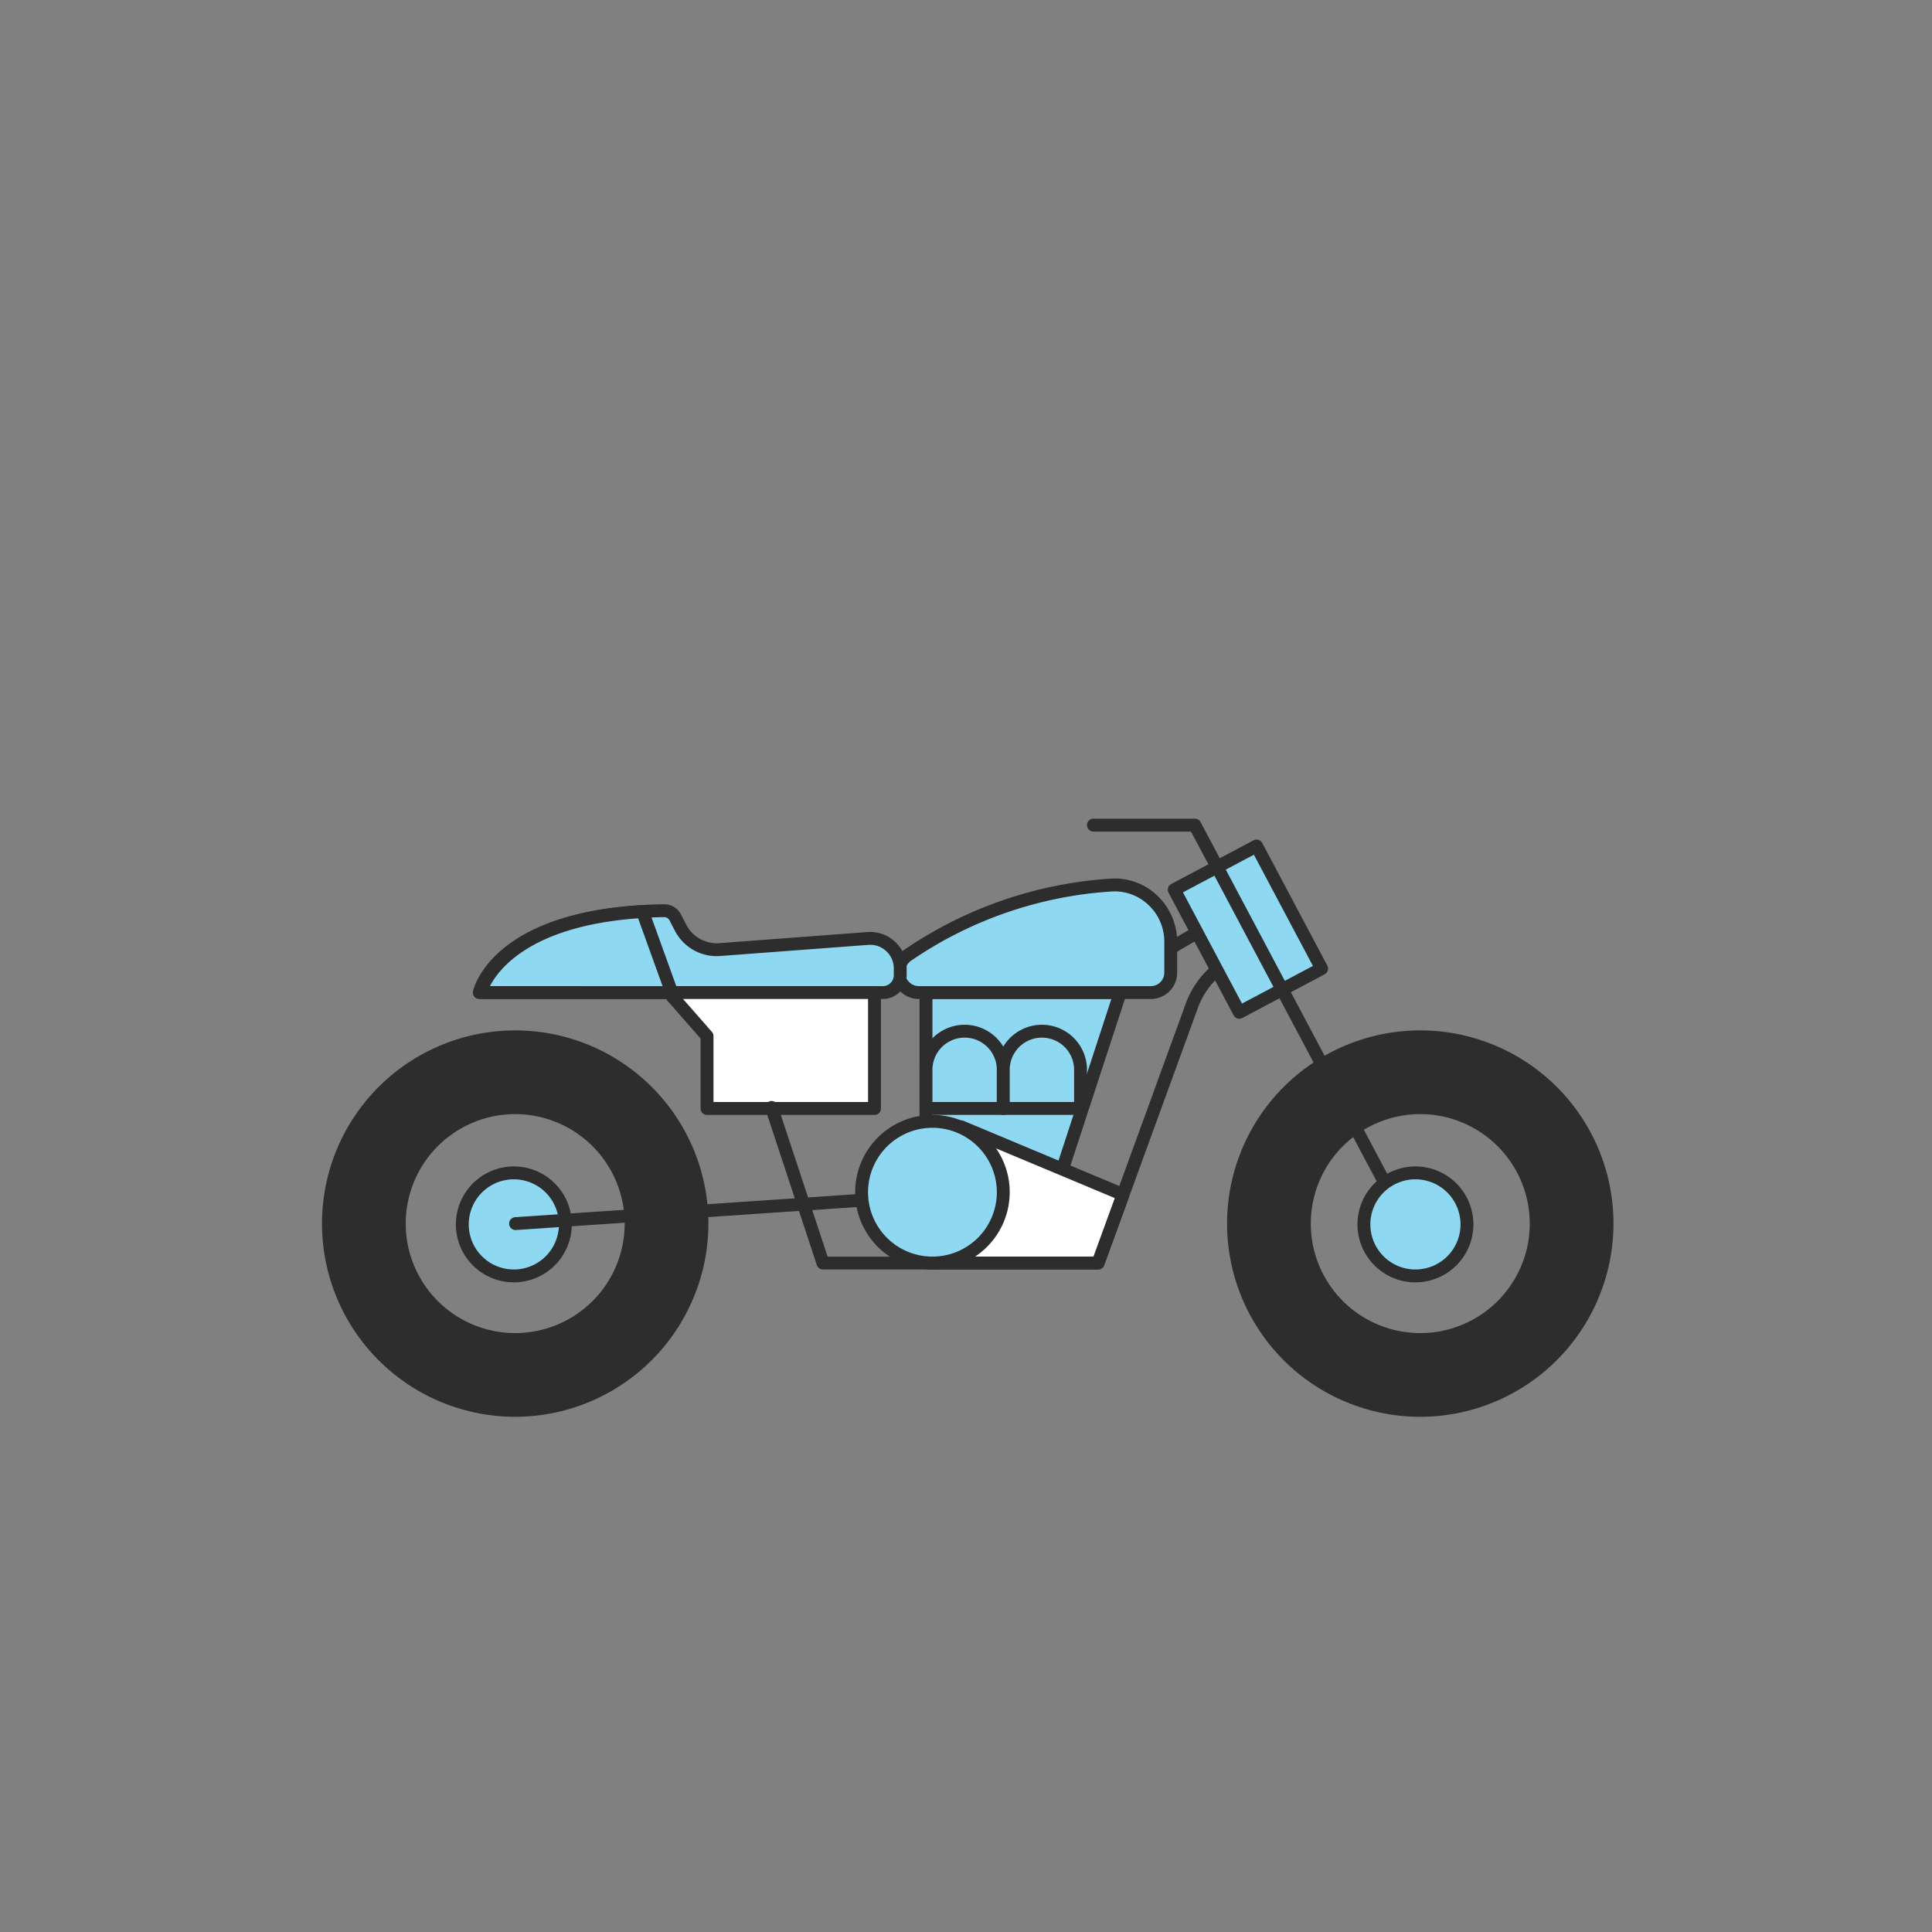 <svg xmlns="http://www.w3.org/2000/svg" viewBox="0 0 150 150"><rect x="0" y="0" width="150" height="150" fill="#808080" stroke="none"/><title>Icons</title><g style="isolation:isolate"><line x1="96.304" y1="70.443" x2="88.369" y2="75.072" style="fill:#8fd8f2"/><path d="M88.369,75.572a.5.5,0,0,1-.252-.932l7.935-4.629a.5.5,0,1,1,.504.864l-7.935,4.629A.501.501,0,0,1,88.369,75.572Z" style="fill:#2d2d2d"/><polygon points="82.281 91.417 86.976 77.062 71.894 77.062 71.894 88.115 82.281 91.417" style="fill:#8fd8f2"/><path d="M82.281,91.916a.494.494,0,0,1-.151-.023L71.742,88.591a.5.5,0,0,1-.349-.477V77.062a.5.5,0,0,1,.5-.5h15.082a.5.5,0,0,1,.475.655L82.756,91.572A.5.5,0,0,1,82.281,91.916ZM72.394,87.749l9.566,3.041L86.286,77.562H72.394Z" style="fill:#2d2d2d"/><path d="M95.77,95a14.5,14.5,0,1,0,14.5-14.5A14.5,14.5,0,0,0,95.77,95Zm5.5,0a9,9,0,1,1,9,9A9,9,0,0,1,101.27,95Z" style="fill:#2d2d2d"/><path d="M110.27,110a15,15,0,1,1,15-15A15.017,15.017,0,0,1,110.27,110Zm0-29a14,14,0,1,0,14,14A14.016,14.016,0,0,0,110.27,81Zm0,23.5a9.5,9.5,0,1,1,9.5-9.5A9.511,9.511,0,0,1,110.27,104.5Zm0-18a8.5,8.5,0,1,0,8.5,8.5A8.509,8.509,0,0,0,110.27,86.5Z" style="fill:#2d2d2d"/><rect x="105.894" y="91.062" width="8" height="8" rx="4" transform="translate(219.788 190.124) rotate(-180)" style="fill:#8fd8f2"/><path d="M109.894,99.562a4.5,4.5,0,1,1,4.5-4.5A4.505,4.505,0,0,1,109.894,99.562Zm0-8a3.5,3.5,0,1,0,3.5,3.5A3.504,3.504,0,0,0,109.894,91.562Z" style="fill:#2d2d2d"/><path d="M25.5,95A14.5,14.5,0,1,0,40,80.5,14.5,14.5,0,0,0,25.5,95ZM31,95a9,9,0,1,1,9,9A9,9,0,0,1,31,95Z" style="fill:#2d2d2d"/><path d="M40,110a15,15,0,1,1,15-15A15.017,15.017,0,0,1,40,110Zm0-29a14,14,0,1,0,14,14A14.016,14.016,0,0,0,40,81Zm0,23.5a9.5,9.5,0,1,1,9.5-9.5A9.511,9.511,0,0,1,40,104.5Zm0-18a8.5,8.5,0,1,0,8.5,8.5A8.51,8.51,0,0,0,40,86.5Z" style="fill:#2d2d2d"/><rect x="35.894" y="91.062" width="8" height="8" rx="4" transform="translate(79.788 190.124) rotate(180)" style="fill:#8fd8f2"/><path d="M39.894,99.562a4.5,4.5,0,1,1,4.5-4.5A4.505,4.505,0,0,1,39.894,99.562Zm0-8a3.5,3.5,0,1,0,3.5,3.5A3.504,3.504,0,0,0,39.894,91.562Z" style="fill:#2d2d2d"/><path d="M89.353,77.062H71.348a1.581,1.581,0,0,1-1.581-1.581h0a1.583,1.583,0,0,1,.687-1.304,31.717,31.717,0,0,1,15.886-5.467,4.389,4.389,0,0,1,4.554,4.399V75.521A1.541,1.541,0,0,1,89.353,77.062Z" style="fill:#8fd8f2"/><path d="M89.353,77.562H71.348a2.081,2.081,0,0,1-1.178-3.795,31.998,31.998,0,0,1,16.148-5.555,4.793,4.793,0,0,1,3.555,1.341,4.946,4.946,0,0,1,1.521,3.557V75.521A2.043,2.043,0,0,1,89.353,77.562Zm-2.816-8.355c-.058,0-.116.001-.174.004A30.97,30.97,0,0,0,70.738,74.589a1.081,1.081,0,0,0,.61,1.973H89.353a1.042,1.042,0,0,0,1.041-1.041V73.11a3.888,3.888,0,0,0-1.212-2.834A3.801,3.801,0,0,0,86.537,69.207Z" style="fill:#2d2d2d"/><path d="M68.545,77.062H37.213s1.345-6.184,14.379-6.357a.912.912,0,0,1,.817.488c.146.281.291.562.429.829a3.164,3.164,0,0,0,3.052,1.702l11.496-.863a2.334,2.334,0,0,1,2.508,2.327v.524A1.349,1.349,0,0,1,68.545,77.062Z" style="fill:#8fd8f2"/><path d="M68.545,77.562h-31.332a.5.5,0,0,1-.489-.606c.059-.268,1.582-6.574,14.86-6.75a1.459,1.459,0,0,1,1.268.758l.43.83a2.673,2.673,0,0,0,2.57,1.433l11.496-.863a2.834,2.834,0,0,1,3.046,2.826v.524A1.85,1.85,0,0,1,68.545,77.562Zm-30.594-1H68.545a.85.85,0,0,0,.849-.849V75.189a1.834,1.834,0,0,0-1.971-1.829l-11.496.863a3.654,3.654,0,0,1-3.534-1.971l-.429-.828a.506.506,0,0,0-.366-.219C41.633,71.338,38.719,75.068,37.951,76.562Z" style="fill:#2d2d2d"/><path d="M52.155,77.062H37.301s1.227-5.599,12.586-6.287Z" style="fill:#8fd8f2"/><path d="M52.155,77.562H37.301a.5.5,0,0,1-.488-.607c.053-.244,1.441-5.977,13.044-6.68a.495.495,0,0,1,.5.33l2.268,6.288a.5.5,0,0,1-.47.669Zm-14.115-1H51.443l-1.899-5.264C41.298,71.89,38.752,75.181,38.04,76.562Z" style="fill:#2d2d2d"/><polygon points="54.894 86.062 67.894 86.062 67.894 77.062 51.928 77.062 54.894 80.444 54.894 86.062" style="fill:#fff"/><path d="M67.894,86.562h-13a.5.5,0,0,1-.5-.5V80.632L51.552,77.392a.5.5,0,0,1,.376-.83H67.894a.5.5,0,0,1,.5.5v9A.5.5,0,0,1,67.894,86.562Zm-12.5-1h12v-8H53.032l2.238,2.552a.5.5,0,0,1,.124.33Z" style="fill:#2d2d2d"/><line x1="40.031" y1="95" x2="72.293" y2="92.825" style="fill:#8fd8f2"/><path d="M40.03,95.5a.5.5,0,0,1-.033-.999L72.259,92.326a.508.508,0,0,1,.533.465.5.5,0,0,1-.465.533L40.064,95.499Z" style="fill:#2d2d2d"/><path d="M71.894,80.062h6a0,0,0,0,1,0,0v3a3,3,0,0,1-3,3h0a3,3,0,0,1-3-3v-3A0,0,0,0,1,71.894,80.062Z" transform="translate(149.788 166.124) rotate(-180)" style="fill:#8fd8f2"/><path d="M77.894,86.562h-6a.5.5,0,0,1-.5-.5v-3a3.5,3.5,0,0,1,7,0v3A.5.5,0,0,1,77.894,86.562Zm-5.5-1h5v-2.5a2.5,2.5,0,0,0-5,0Z" style="fill:#2d2d2d"/><path d="M77.894,80.062h6a0,0,0,0,1,0,0v3a3,3,0,0,1-3,3h0a3,3,0,0,1-3-3v-3A0,0,0,0,1,77.894,80.062Z" transform="translate(161.788 166.124) rotate(-180)" style="fill:#8fd8f2"/><path d="M83.894,86.562h-6a.5.5,0,0,1-.5-.5v-3a3.5,3.5,0,0,1,7,0v3A.5.5,0,0,1,83.894,86.562Zm-5.5-1h5v-2.5a2.5,2.5,0,0,0-5,0Z" style="fill:#2d2d2d"/><polygon points="72.293 98.062 85.258 98.062 87.194 92.745 74.63 87.489 72.293 98.062" style="fill:#fff"/><path d="M85.258,98.562H72.293a.5.5,0,0,1-.488-.608l2.337-10.573a.5.5,0,0,1,.681-.354L87.387,92.284a.5.5,0,0,1,.277.632l-1.937,5.316A.5.5,0,0,1,85.258,98.562Zm-12.342-1H84.907L86.561,93.023l-11.572-4.842Z" style="fill:#2d2d2d"/><path d="M85.258,98.562H63.894a.499.499,0,0,1-.475-.343l-3.982-12.062a.5.5,0,1,1,.949-.313L64.255,97.562H84.907l7.151-19.634a7.027,7.027,0,0,1,3.556-3.939l2.182-1.058a.5.5,0,1,1,.437.899L96.051,74.888a6.034,6.034,0,0,0-3.053,3.382l-7.271,19.963A.5.5,0,0,1,85.258,98.562Z" style="fill:#2d2d2d"/><polygon points="96.592 66.198 97.559 65.684 102.611 75.203 101.643 75.716 96.221 78.594 91.169 69.076 96.592 66.198" style="fill:#8fd8f2"/><path d="M96.221,79.094a.499.499,0,0,1-.442-.266l-5.052-9.518a.5.5,0,0,1,.207-.676l6.39-3.391a.493.493,0,0,1,.381-.037.502.502,0,0,1,.295.244l5.052,9.519a.501.501,0,0,1-.208.676l-6.39,3.391A.493.493,0,0,1,96.221,79.094Zm-4.376-9.811L96.428,77.917l5.507-2.922-4.583-8.635-.526.279h0Zm4.746-3.085h0Z" style="fill:#2d2d2d"/><circle cx="72.394" cy="92.562" r="5.5" style="fill:#8fd8f2"/><path d="M72.394,98.562a6,6,0,1,1,6-6A6.007,6.007,0,0,1,72.394,98.562Zm0-11a5,5,0,1,0,5,5A5.006,5.006,0,0,0,72.394,87.562Z" style="fill:#2d2d2d"/><path d="M107.424,92.17a.499.499,0,0,1-.442-.266L92.469,64.562H84.894a.5.5,0,0,1,0-1h7.876a.5.5,0,0,1,.442.266L107.865,91.436a.5.5,0,0,1-.441.734Z" style="fill:#2d2d2d"/></g></svg>